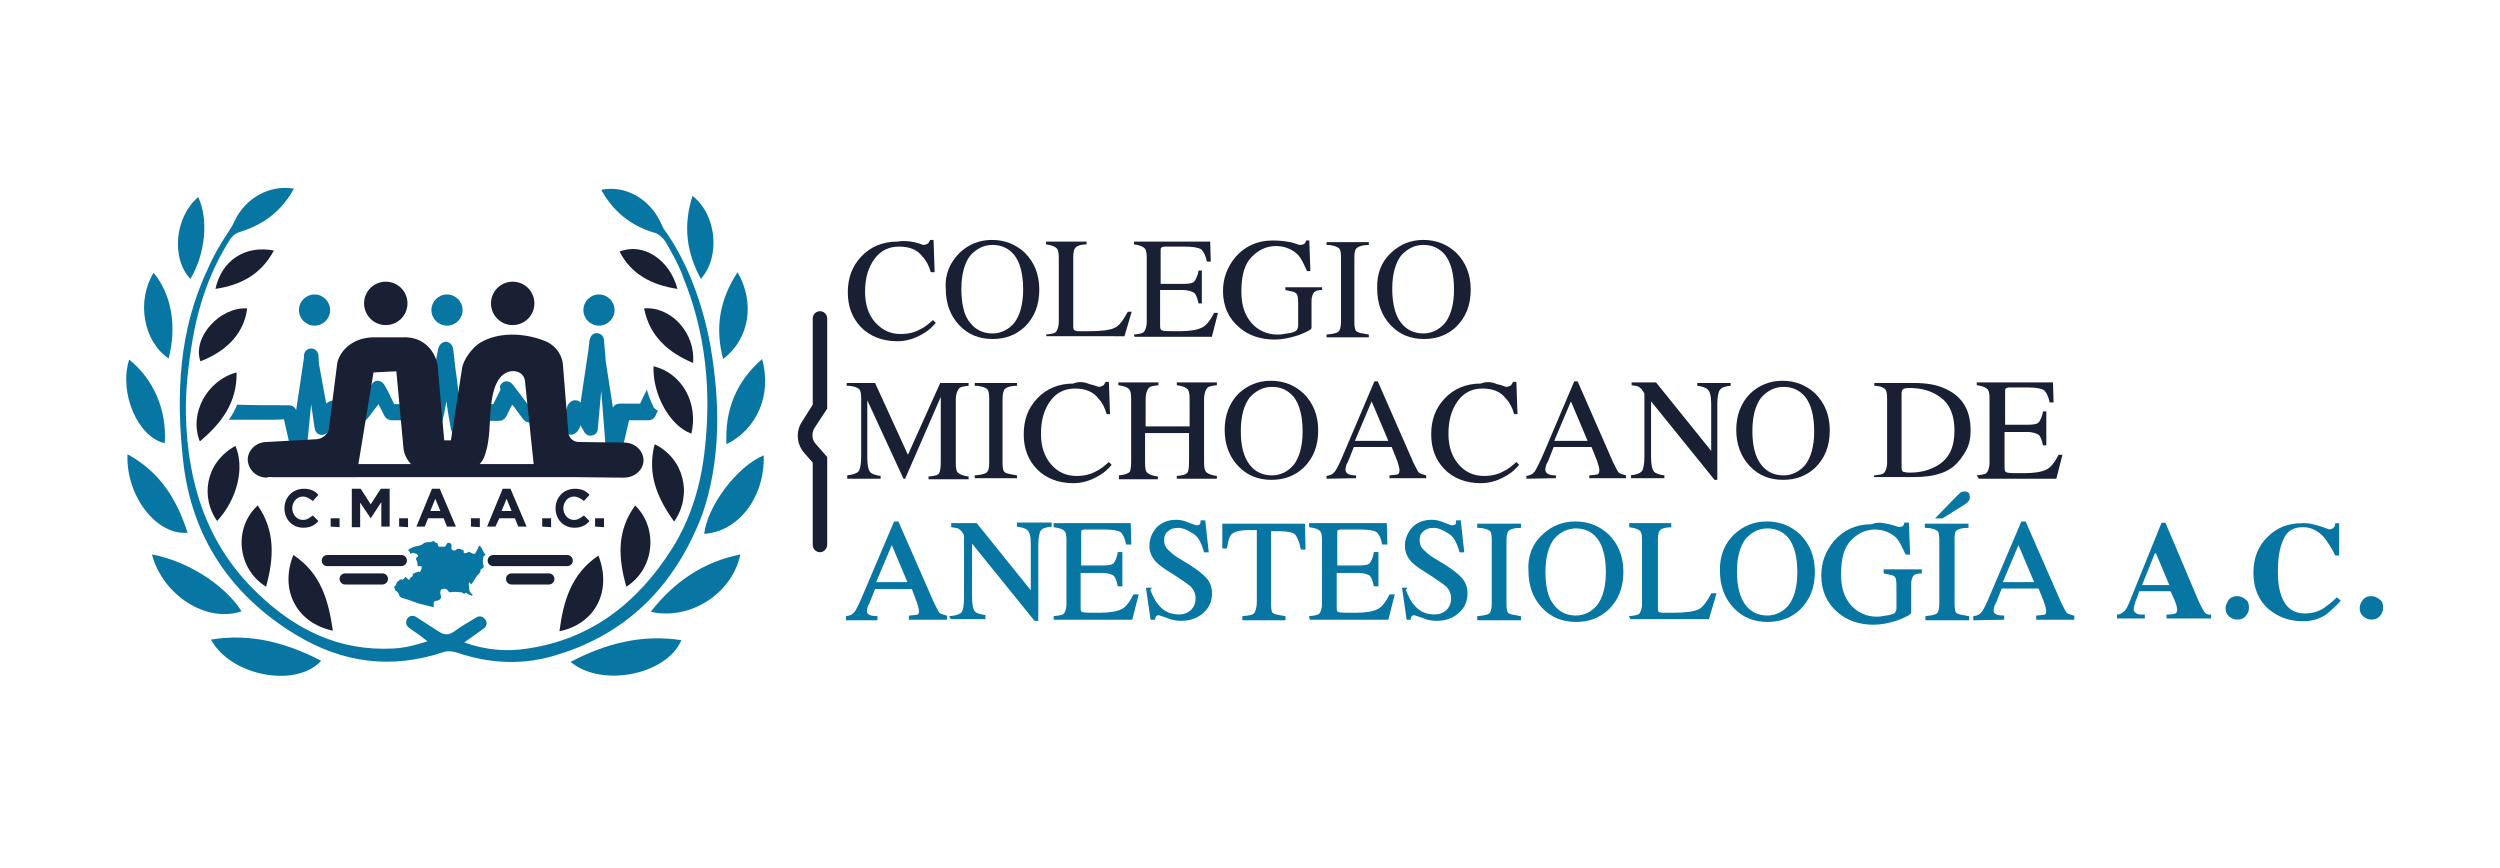 <?xml version="1.0" encoding="utf-8"?>
<!-- Generator: Adobe Illustrator 27.0.0, SVG Export Plug-In . SVG Version: 6.00 Build 0)  -->
<svg version="1.1" id="Capa_1" xmlns="http://www.w3.org/2000/svg" xmlns:xlink="http://www.w3.org/1999/xlink" x="0px" y="0px"
	 viewBox="0 0 449.1 156" style="enable-background:new 0 0 449.1 156;" xml:space="preserve">
<style type="text/css">
	.st0{fill:#192034;}
	.st1{fill:#0776A2;}
	.st2{fill:#181F33;}
	.st3{fill:#0776A2;stroke:#0776A2;stroke-width:0.25;stroke-miterlimit:10;}
</style>
<g>
	<rect x="48.9" y="83.4" class="st0" width="63.2" height="2.3"/>
	<g>
		<path class="st1" d="M117.4,73.1c-0.5-1-0.9-2-1.2-3.1l-0.3,0.6c-0.3,0.6-0.6,1.2-0.9,1.9c-0.7,0-1.4,0-2.2,0h-1.3
			c-0.7,0-1.1,0.2-1.4,0.7l-1.3-8.4v-0.2c-0.1-1.2-0.2-2.4-0.3-3.5c0-0.3-0.2-0.8-0.5-1c-0.3-0.2-0.9-0.4-1.4-0.1
			c-0.4,0.2-0.6,0.7-0.7,1.1c-0.1,0.6-0.1,1.2-0.2,1.8l-1.4,9.4c-0.3-0.3-0.6-0.4-1-0.4c-0.5,0-0.9,0.3-1.2,0.7
			c-0.1,0.2-0.2,0.3-0.2,0.5l-0.2,0.5c-0.3-0.4-0.8-0.7-1.4-0.7c-1.1,0-2.2,0-3.2,0h-2.1c-0.7-0.9-1.4-1.9-2.1-2.8l-0.7-0.9
			c-0.5-0.7-1-0.7-1.3-0.7c-0.3,0-0.8,0.2-1.1,0.9L89.9,70c-0.4,0.8-0.8,1.7-1.3,2.6c-1.2,0-2.5,0-3.6,0c-0.4,0-0.8,0.2-1.2,0.5
			c-0.3,0.3-0.7,0.6-1,0.9c0-0.2-0.1-0.5-0.1-0.7c-0.2-1.7-0.4-3.3-0.6-5l-0.3-2.2c-0.1-1.2-0.3-2.4-0.4-3.5
			c-0.1-0.5-0.4-0.9-0.8-1.1c-0.4-0.2-0.8-0.1-1.2,0.1c-0.4,0.3-0.6,0.7-0.7,1.1c-0.3,1.6-0.6,3.2-0.9,4.8c-0.3,1.8-0.6,3.6-1,5.4
			c-0.1,0.4-0.2,0.8-0.2,1.2c-0.3-0.3-0.6-0.6-0.9-0.9c-0.4-0.4-0.9-0.6-1.6-0.6c-0.7,0-1.4,0-2.1,0H72c-0.4,0-0.8,0-1.2,0
			c-0.4-0.8-0.7-1.5-1.1-2.3l-0.5-0.9c-0.3-0.6-0.7-0.9-1.2-1c-0.7-0.1-1.2,0.5-1.3,0.8L66.1,70c-0.7,1-1.4,1.9-2.1,2.9h-0.9
			c-0.1,0-0.3,0-0.5,0c-0.6,0-1,0.2-1.3,0.7l-0.5-0.9C60.5,72,60,71.9,59.5,72c-0.3,0.1-0.6,0.2-0.9,0.5l-1.3-7.1l-0.1-1.6
			c-0.1-0.7-0.6-1.2-1.3-1.2c-0.7,0-1.2,0.5-1.3,1.2c0,0.2,0,0.3,0,0.5l-1.4,9.4c-0.2-0.6-0.7-0.9-1.4-0.9c-2.8,0-6.1,0-9.2-0.1
			c-0.4,1-0.9,1.9-1.5,2.7h7.5c0.8,0,1.6,0,2.4-0.1c0.4,1.9,0.9,3.8,1.3,5.7l0.2,0.7c0,0-0.1,0.2-0.7,0.4c-0.1,0-0.4,0.1-0.4,0.5
			c0,0.1,0.1,0.3,0.5,0.3c3.1-0.4,3.1-1,3.1-1.2l0.9-9.1c0.1,0.6,0.1,1,0.2,1.4c0.1,0.7,0.2,1.3,0.4,2.8c0.1,0.7,0.4,1.1,1,1.3
			c0.6,0.1,1.2-0.1,1.5-0.7c0.2-0.4,0.4-0.8,0.7-1.2c0.2,0.3,0.3,0.6,0.5,0.9c0.3,0.7,0.9,0.8,1.2,0.8c0.4,0,0.9-0.1,1.2-0.8
			l0.3-0.5c0.2-0.3,0.3-0.6,0.5-0.9c0.4,0,0.5,0,0.6,0h0.2c0.1,0,0.3,0,0.6,0c0.5,0,1-0.2,1.3-0.6c0.3-0.4,0.6-0.8,0.9-1.2l1-1.3
			c0.3,0.7,0.7,1.3,1,2c0.3,0.6,0.8,0.9,1.5,0.9c1.3,0,2.6,0,3.9,0c0.5,0.4,1,0.9,1.5,1.4l0.9,0.9c0.4,0.4,0.9,0.5,1.3,0.4
			c0.4-0.1,0.8-0.5,0.9-0.9l0.2-0.6c0.2-0.8,0.4-1.7,0.6-2.5c0.1-0.7,0.3-1.4,0.4-2.1c0.2,1.7,0.5,3.3,0.8,5
			c0.1,0.2,0.2,0.9,0.9,1.1c0.5,0.1,0.9,0,1.4-0.4l1-0.9c0.5-0.4,0.9-0.9,1.3-1.3c0.6,0,1.3,0,1.9,0c0.7,0,1.4,0,2.1,0
			c0.6,0,1.1-0.3,1.4-0.9c0.3-0.7,0.7-1.4,1-2l0.2,0.2c0.6,0.8,1.1,1.5,1.7,2.3c0.3,0.4,0.7,0.7,1.3,0.7c0.9,0,1.8,0,2.7,0
			c0.1,0,0.1,0,0.2,0c0.8,0,1.6,0,2.5,0c0.2,0.5,0.5,1,0.8,1.5c0.2,0.3,0.7,0.7,1.2,0.7s1-0.4,1.2-0.7c0.2-0.3,0.4-0.7,0.5-1
			c0.2,0.4,0.4,0.8,0.6,1.1c0.3,0.6,0.9,0.9,1.5,0.7c0.6-0.1,1-0.6,1-1.3l0.6-6.7l0.9,11.5c0.1,1.2,0.9,1.3,1.2,1.4h0.1
			c0.3,0,1-0.1,1.3-1.2l1.5-6.4c0.5,0,1,0,1.5,0h1.9c0.7,0,1.1-0.3,1.4-0.9c0.1-0.3,0.2-0.5,0.4-0.8
			C117.5,73.4,117.4,73.2,117.4,73.1z"/>
	</g>
	<rect x="48.9" y="83.4" class="st0" width="63.2" height="2.3"/>
	<g>
		<path class="st0" d="M101.9,101.7H88.6c-0.5,0-1-0.4-1-1l0,0c0-0.5,0.4-1,1-1h13.3c0.5,0,1,0.4,1,1l0,0
			C102.9,101.3,102.4,101.7,101.9,101.7z"/>
		<path class="st0" d="M91.9,105c-0.5,0-1-0.4-1-1l0,0c0-0.5,0.4-1,1-1h6.7c0.5,0,1,0.4,1,1l0,0c0,0.5-0.4,1-1,1"/>
		<path class="st0" d="M58.8,101.7h13.3c0.5,0,1-0.4,1-1l0,0c0-0.5-0.4-1-1-1H58.8c-0.5,0-1,0.4-1,1l0,0
			C57.8,101.3,58.2,101.7,58.8,101.7z"/>
		<path class="st0" d="M68.7,105c0.5,0,1-0.4,1-1l0,0c0-0.5-0.4-1-1-1H62c-0.5,0-1,0.4-1,1l0,0c0,0.5,0.4,1,1,1"/>
	</g>
	<g>
		<circle class="st0" cx="69.3" cy="54.5" r="3.9"/>
	</g>
	<g>
		<circle class="st1" cx="80.3" cy="55.7" r="2.8"/>
	</g>
	<g>
		<circle class="st1" cx="107.6" cy="55.7" r="2.8"/>
	</g>
	<g>
		<circle class="st1" cx="56.5" cy="55.7" r="2.8"/>
	</g>
	<g>
		<path class="st0" d="M47.8,85.8c-1.9-0.1-3.2-1.5-3.3-3.2c0-1.7,1.5-3.2,3.4-3.2l9-0.5c1.1-0.1,2-0.9,2.2-2l1.5-11.8
			c0.7-2.6,3.2-4.4,6.3-4.5h5.4c3.4-0.2,5.7,2,6.3,4.9l1.2,13.6H81l2-12.9c0.2-1.6,1.9-3.8,3.2-4.6c3.3-2,7.7-1.8,11.3-0.5
			c1.9,0.6,3.3,2.2,3.6,4.1l1,12.5c0.1,1,0.9,1.7,1.9,1.7l8.1,0.1c2,0,3.5,1.5,3.5,3.2s-1.6,3.1-3.5,3.1l-16-0.2
			c-0.3-2.9-0.6-5.7-0.9-8.6c-0.2-1.9-0.4-3.8-0.6-5.7c-0.1-1-0.2-1.9-0.3-2.9c-0.2-1.5-1.7-2-3-1.6c-2.6,0.9-3,4.9-3.2,7.2
			c-0.2,2.8-0.1,5.9-1.3,8.5c-1.1,1.9-3.4,2.9-5.5,2.9h-2.7c-3.1,0-5.7-2.1-6.1-4.7l-1.3-14l-4.1,0.2l-3.1,18.8H48.2
			C48,85.8,47.9,85.8,47.8,85.8z"/>
	</g>
	<path class="st1" d="M127.6,62c-1.3-7.1-3.9-14.4-7.8-20.1c-0.5-0.6-0.8-1.2-1.1-1.9c-2-4.3-6.4-6.8-10.7-5.9
		c2.1,3.8,5.2,6.4,9.5,7.7h0.1c0.8,0.3,1.5,0.9,2,1.7c1.2,2.1,2.5,4.4,3.2,6.5c4,9.9,5,20.2,3.8,30.8c-0.7,6.4-2.5,12.4-5.9,17.8
		c-6.1,9.6-14.4,16.2-25.9,17.9c-3.7,0.6-7.6,0.3-11.4-1.1c1.3-0.9,2.4-1.7,3.5-2.5c0.6-0.4,0.7-1.2,0.2-1.7l0,0
		c-0.4-0.5-1-0.6-1.5-0.3c-1.5,0.9-2.9,1.7-4.1,2.6c-0.9,0.6-1.7,0.6-2.6,0c-1.4-0.9-2.8-1.8-4.2-2.7c-0.5-0.3-1.2-0.2-1.5,0.3l0,0
		c-0.4,0.5-0.3,1.3,0.3,1.7c1.2,0.8,2.3,1.6,3.3,2.4c-2.1,0.7-4.1,1.2-6.2,1.3c-9.6,0.5-17.4-3.3-24.2-9.8
		C37.2,98,33.7,86.9,33.4,74.6c-0.1-4.3,0.4-8.8,1.1-13c1.1-6.8,3.3-13.1,6.9-18.7c0.3-0.4,0.6-0.7,1.1-1c0.2-0.1,0.5-0.2,0.8-0.3
		c4.1-1.3,7.3-3.7,9.5-7.7c-4.3-0.8-8.8,1.7-10.7,5.9c-0.3,0.7-1.1,1.9-1.1,1.9c-1.4,2.1-2.7,4.3-3.7,6.7
		c-5.2,10.9-5.7,22.6-4.4,34.4c1.5,13.6,8.5,24.1,20.2,31.2c8.4,5.1,17.2,6.3,26.7,3.1c0.7-0.2,1.5-0.1,2.2,0.1
		c5.5,1.9,11.2,2.3,16.8,0.8c13.6-3.7,22.5-12.7,27.4-25.7C129.5,82.6,129.4,72.3,127.6,62z"/>
	<path class="st1" d="M102.5,118.9c6.3-3.3,12.8-5,19.9-3.9C119.8,121.2,108.1,123.6,102.5,118.9z"/>
	<path class="st1" d="M37.9,114.9c7.1-1.2,13.6,0.6,19.8,3.8C53.1,123.7,41.4,121.4,37.9,114.9z"/>
	<path class="st1" d="M27.3,99.6c6.4,1.2,13,5.4,16.1,10.2C37.1,112,29.2,106.9,27.3,99.6z"/>
	<path class="st1" d="M116.9,109.9c4.2-5.4,9.5-9,16.1-10.3C131.5,106.7,123.9,111.5,116.9,109.9z"/>
	<path class="st1" d="M137.2,81.8c0.2,7.5-4.5,13.7-10.7,14.1C127.1,90.8,132.5,83.7,137.2,81.8z"/>
	<path class="st0" d="M59.8,113.3c-6.6-1.4-9.6-7.4-7.1-13.6C57.7,103,59,107.9,59.8,113.3z"/>
	<path class="st0" d="M107.5,99.8c2.5,6.4-0.6,12.3-7,13.6C101.2,108,102.6,103.1,107.5,99.8z"/>
	<path class="st1" d="M136.9,64.5c1.8,6.4-0.9,12.6-6.4,15.3C130.2,73.7,132.2,68.6,136.9,64.5z"/>
	<path class="st0" d="M46.3,90.8c3.2,4.6,2.9,9.5,1.5,14.6C42.6,102.2,41.9,94.8,46.3,90.8z"/>
	<path class="st0" d="M112.5,105.4c-1.4-5.1-1.8-9.9,1.6-14.6C118.3,94.9,117.6,102.2,112.5,105.4z"/>
	<path class="st1" d="M132.5,48.9c3.2,5.6,2.1,12-2.6,15.6C128.4,58.8,129.3,53.8,132.5,48.9z"/>
	<path class="st0" d="M117.6,79.8c5.2,2.5,6.9,9,3.5,13.9C118.1,89.5,116.2,85.2,117.6,79.8z"/>
	<path class="st0" d="M42.3,80.1c1.7,4,0.3,9.6-3.3,13.5C36.1,89.5,36.7,83.2,42.3,80.1z"/>
	<path class="st0" d="M117.4,65.8c5.1,1.2,8.1,6.6,6.8,12.1C120.3,76.5,117.2,70.8,117.4,65.8z"/>
	<path class="st0" d="M42.5,66.9c0.1,5.5-2.8,9.2-6.6,12.4C33.9,74.3,37.2,68.3,42.5,66.9z"/>
	<path class="st1" d="M125.9,50.1c-2.6-4.8-3.2-9.6-1.5-14.9C128.7,38.5,129.5,46.1,125.9,50.1z"/>
	<path class="st0" d="M124.5,65.2c-4.5-1.9-7.8-4.8-8.8-9.8C120.6,55,125,59.9,124.5,65.2z"/>
	<path class="st0" d="M44.4,55.4c-0.5,4.2-3.4,7.6-8.4,9.5C34.5,60.6,39.5,55.1,44.4,55.4z"/>
	<path class="st0" d="M121.7,51.9c-4.6-0.7-8.3-2.6-10.4-6.7C115.5,43.5,120.3,46.6,121.7,51.9z"/>
	<path class="st0" d="M49.2,45c-2.3,4.3-5.9,6.2-10.5,6.9C39.8,46.8,44,44,49.2,45z"/>
	<g>
		<path class="st1" d="M22.9,81.6c5.9,3.2,8.9,8.2,10.8,14.1C28.1,96.2,22.6,89.1,22.9,81.6z"/>
		<path class="st1" d="M23.2,64.6c4.4,3.5,6.8,9.1,6.4,15C24.8,78.6,21.3,70.6,23.2,64.6z"/>
		<path class="st1" d="M30.3,64.4C25.7,61.3,24.5,54,27.6,49C30.8,52.9,31.8,58.5,30.3,64.4z"/>
		<path class="st1" d="M35.6,35.4c1.9,4,1.3,10.2-1.4,14.7C30.7,46.4,31.4,39,35.6,35.4z"/>
	</g>
	<g>
		<circle class="st0" cx="92.1" cy="54.5" r="3.9"/>
	</g>
	<g>
		<path class="st0" d="M54.5,94.8c-2,0-3.4-1.5-3.4-3.5l0,0c0-1.9,1.4-3.5,3.5-3.5c1.2,0,2,0.4,2.6,1.1l-1,1.1
			c-0.5-0.4-1.1-0.8-1.8-0.8c-1.1,0-1.9,1-1.9,2.1l0,0c0,1.1,0.8,2.1,1.9,2.1c0.8,0,1.2-0.4,1.8-0.8l1,1
			C56.6,94.3,55.8,94.8,54.5,94.8z"/>
		<path class="st0" d="M103.2,94.8c-2,0-3.4-1.5-3.4-3.5l0,0c0-1.9,1.4-3.5,3.5-3.5c1.2,0,2,0.4,2.6,1.1l-1,1.1
			c-0.5-0.4-1.1-0.8-1.8-0.8c-1.1,0-1.9,1-1.9,2.1l0,0c0,1.1,0.8,2.1,1.9,2.1c0.8,0,1.2-0.4,1.8-0.8l1,1
			C105.3,94.3,104.5,94.8,103.2,94.8z"/>
		<path class="st0" d="M59.4,94.6v-1.5H61v1.6L59.4,94.6L59.4,94.6z"/>
		<path class="st0" d="M68.5,94.6v-4.4l-1.9,2.9l0,0l-1.9-2.8v4.4h-1.5v-6.9h1.6l1.8,2.8l1.8-2.8h1.6v6.8H68.5z"/>
		<path class="st0" d="M71.7,94.6v-1.5h1.6v1.6L71.7,94.6L71.7,94.6z"/>
		<path class="st0" d="M80.3,94.6l-0.6-1.5h-2.8l-0.6,1.5h-1.5l2.8-6.8h1.4l2.9,6.8H80.3z M78.2,89.6l-0.9,2.2h1.8L78.2,89.6z"/>
		<path class="st0" d="M84.6,94.6v-1.5h1.6v1.6L84.6,94.6L84.6,94.6z"/>
		<path class="st0" d="M93.1,94.6l-0.6-1.5h-2.8L89,94.6h-1.5l2.8-6.8h1.4l2.9,6.8H93.1z M91,89.6l-0.9,2.2h1.8L91,89.6z"/>
		<path class="st0" d="M97.4,94.6v-1.5H99v1.6L97.4,94.6L97.4,94.6z"/>
		<path class="st0" d="M106.9,94.6v-1.5h1.6v1.6L106.9,94.6L106.9,94.6z"/>
	</g>
	<g>
		<path class="st1" d="M78.6,97.6c0,0.1,0,0.2,0.1,0.3c0,0.3,0.1,0.4,0.4,0.3c0.1,0,0.3,0,0.4,0c0.4,0.1,0.6-0.1,0.7-0.4
			c0.1-0.2,0.2-0.3,0.4-0.3c0.3,0,0.6,0.3,0.5,0.7c0,0.2-0.1,0.5,0.2,0.6c0.3,0.2,0.5,0.1,0.7-0.1c0.2-0.1,0.3-0.2,0.5-0.1
			c0.1,0,0.2,0,0.3,0.1c0.5,0.1,0.5,0.1,0.5,0.6c0.2,0.1,0.4,0.1,0.6,0c0.2-0.2,0.4-0.2,0.7,0c0.6,0.3,0.7,0.3,1-0.3
			c0.1-0.2,0.2-0.4,0.3-0.6c0-0.1,0.1-0.2,0.2-0.4c0.6,0.4,0.6,1.2,1.1,1.6v0.1c-0.3,0.1-0.4,0.3-0.4,0.6c-0.1,0.5-0.1,0.9,0.1,1.4
			c0,0.1,0,0.2-0.1,0.3s-0.2,0.1-0.3,0.2c-0.2,0.1-0.2,0.2-0.2,0.4c0,0.2-0.2,0.4-0.3,0.5c-0.2,0.2-0.4,0.4-0.5,0.6
			c-0.2,0.3-0.3,0.5-0.5,0.8c-0.1,0.2-0.2,0.3-0.4,0.5c-0.1-0.1-0.1-0.1-0.1-0.2c-0.1-0.1-0.1-0.2-0.2-0.2c0,0.1-0.1,0.2-0.1,0.3
			c0,0.3,0.1,0.7,0.1,1c0,0.4,0.3,0.7,0.6,0.9c0,0.1-0.1,0.2-0.1,0.2h-0.1l-0.1-0.1c-0.3,0-0.6-0.2-0.8-0.4h-0.2
			c-0.2,0.2-0.3,0.2-0.5,0c-0.1-0.1-0.2-0.1-0.4-0.1c-0.6-0.1-1.2-0.1-1.9,0c-0.1,0-0.3-0.2-0.4-0.4c-0.2-0.2-0.5-0.3-0.9-0.2
			c-0.3,0.1-0.4,0.2-0.4,0.6c0,0.2,0,0.4,0.1,0.6c0.1,0.5-0.1,0.7-0.6,0.9c-0.1,0-0.1,0-0.2,0c-0.4,0.1-0.5,0.2-0.5,0.6
			c0,0.2,0,0.4,0,0.6c-0.4-0.1-0.7-0.2-1.1-0.3c-0.4-0.1-0.9-0.2-1.3-0.3c-0.3-0.1-0.6-0.2-0.9-0.3c-0.5-0.2-0.9-0.3-1.4-0.5
			c-0.3-0.1-0.7-0.2-1-0.3c-0.3-0.1-0.4-0.3-0.5-0.5c-0.1-0.4-0.4-0.7-0.8-0.9h0.1c-0.1-0.2-0.1-0.3-0.2-0.6
			c0.1-0.1,0.4-0.3,0.4-0.5c0-0.4,0.4-0.5,0.6-0.7c0-0.1,0.1-0.1,0.2-0.1c0.4,0.1,0.6-0.1,0.8-0.5c0.2,0.2,0.4,0.4,0.7,0.6
			c0.1-0.3,0.3-0.5,0.5-0.6c0.2-0.1,0.2-0.3,0.1-0.5c0.3-0.1,0.5-0.2,0.7-0.3h0.1c0.2-0.2,0.4-0.1,0.5,0c0.1-0.2,0.3-0.4,0.3-0.6
			c0.1-0.2,0-0.4,0-0.5c0,0-0.2,0-0.4,0c-0.2,0.1-0.3,0-0.3-0.3c0-0.3-0.1-0.6-0.2-0.8c-0.1-0.2-0.1-0.4,0.1-0.5
			c0.1,0,0.2-0.2,0.2-0.3c0-0.1-0.2-0.2-0.3-0.3c-0.2-0.1-0.4-0.1-0.6-0.2c-0.2,0.1-0.3,0.1-0.5,0.2c0-0.1-0.1-0.2-0.1-0.4
			c-0.3-0.1-0.3-0.4,0-0.5c0.3-0.2,0.6-0.3,0.9-0.4c0.3-0.1,0.6-0.1,0.9-0.2c0.2-0.1,0.5-0.2,0.6-0.3c0.3-0.3,0.7-0.3,1-0.3
			c0.2,0,0.4,0,0.6-0.1c0.2-0.1,0.4-0.2,0.5,0.1C78.4,97.5,78.5,97.6,78.6,97.6z"/>
	</g>
</g>
<g>
	<g>
		<g>
			<g>
				<g>
					<g>
						<g>
							<path class="st2" d="M147.3,99.2c-0.7,0-1.3-0.6-1.3-1.3V83.1l-1.5-1.7c-1.4-1.6-1.6-3.9-0.4-5.7l1.9-3V57.2
								c0-0.7,0.6-1.3,1.3-1.3c0.7,0,1.3,0.6,1.3,1.3v16.2l-2.3,3.5c-0.5,0.9-0.5,2,0.2,2.8l2.1,2.4v15.7
								C148.6,98.6,148,99.2,147.3,99.2z"/>
						</g>
					</g>
				</g>
			</g>
		</g>
	</g>
	<g>
		<g>
			<path class="st0" d="M164.2,43.5c1,0.2,1.5,0.5,1.7,0.5c0.2,0,0.5-0.1,0.7-0.2c0.2-0.1,0.3-0.3,0.5-0.7h0.6l0.2,5.8h-0.7
				c-0.3-1.1-0.8-2.1-1.4-2.7c-1-1.4-2.5-1.9-4.3-1.9s-3.3,0.7-4.4,2.2c-1.1,1.5-1.7,3.4-1.7,5.9c0,2.3,0.6,4.1,1.8,5.5
				c1.3,1.4,2.7,2.1,4.6,2.1c1.4,0,2.6-0.3,3.6-0.9c0.7-0.3,1.4-0.9,2.2-1.6l0.5,0.5c-0.6,0.7-1.3,1.4-2.2,1.9
				c-1.5,0.9-3,1.4-4.7,1.4c-2.7,0-5-0.9-6.6-2.6c-1.5-1.6-2.3-3.6-2.3-6.2s0.8-4.7,2.4-6.4c1.7-1.8,3.9-2.7,6.5-2.7
				C162.2,43.2,163.2,43.3,164.2,43.5z"/>
			<path class="st0" d="M172.4,45.4c1.6-1.5,3.5-2.3,5.8-2.3s4.3,0.8,5.9,2.3c1.7,1.7,2.6,3.9,2.6,6.6c0,2.9-0.9,5-2.6,6.7
				c-1.6,1.5-3.5,2.2-5.8,2.2c-2.4,0-4.4-0.8-6-2.5s-2.4-3.9-2.4-6.5C169.7,49.2,170.7,47.1,172.4,45.4z M174.3,58
				c1,1.3,2.4,1.9,4,1.9c1.5,0,2.9-0.7,3.9-1.9c1-1.3,1.6-3.3,1.6-6c0-2.9-0.6-4.9-1.6-6.2c-1.1-1.3-2.4-1.8-3.9-1.8
				c-1.6,0-2.9,0.7-4,1.9c-1,1.3-1.6,3.3-1.6,6S173.2,56.8,174.3,58z"/>
			<path class="st0" d="M187.9,60.1c0.9-0.1,1.6-0.2,1.8-0.5c0.2-0.2,0.5-0.8,0.5-1.8V46.3c0-0.9-0.1-1.5-0.5-1.8
				c-0.2-0.2-0.9-0.5-1.8-0.6v-0.5h7.3v0.5c-0.9,0-1.6,0.2-1.9,0.5c-0.3,0.2-0.5,0.8-0.5,1.7v12.4c0,0.3,0,0.5,0.1,0.7
				c0.1,0.2,0.3,0.2,0.7,0.3c0.2,0,0.3,0,0.6,0c0.2,0,0.6,0,1.3,0c2.3,0,3.9-0.2,4.7-0.6c0.8-0.3,1.6-1.4,2.4-2.9h0.7l-1.3,4.4H188
				L187.9,60.1L187.9,60.1z"/>
			<path class="st0" d="M203.7,60.1c0.9-0.1,1.6-0.2,1.8-0.5c0.2-0.2,0.5-0.8,0.5-1.8V46.3c0-0.9-0.1-1.5-0.5-1.8
				c-0.2-0.2-0.9-0.5-1.8-0.6v-0.5h13.7l0.1,3.6h-0.7c-0.2-1.1-0.6-1.8-1-2.2c-0.5-0.3-1.4-0.5-3-0.5h-3.5c-0.3,0-0.6,0.1-0.7,0.2
				c-0.1,0.1-0.1,0.3-0.1,0.7v5.8h4c1.1,0,1.8-0.1,2.1-0.5c0.2-0.3,0.6-1,0.7-1.9h0.6v5.9h-0.6c-0.2-1-0.5-1.7-0.8-1.9
				c-0.3-0.2-1-0.5-2.1-0.5h-4v6.4c0,0.6,0.1,0.8,0.5,0.9c0.3,0.1,1.3,0.1,3,0.1s3.1-0.2,3.9-0.6c0.8-0.3,1.6-1.3,2.3-2.7h0.7
				l-1.1,4.3h-13.9L203.7,60.1L203.7,60.1z"/>
			<path class="st0" d="M231.8,43.5c0.9,0.2,1.5,0.5,1.7,0.5c0.3,0,0.7-0.1,0.8-0.2c0.1-0.1,0.3-0.3,0.3-0.6h0.6l0.2,5.5h-0.6
				c-0.6-1.3-1-2.2-1.6-2.9c-1-1-2.4-1.6-4-1.6c-1.7,0-3.1,0.7-4.3,1.9c-1.3,1.3-1.9,3.3-1.9,6.3c0,2.4,0.6,4.2,1.8,5.6
				s2.9,2.1,4.7,2.1c0.3,0,0.7,0,1.1-0.1s0.8-0.1,1.3-0.2c0.6-0.2,1-0.3,1.1-0.6c0.1-0.2,0.2-0.3,0.2-0.7v-4.1c0-1-0.1-1.6-0.5-1.8
				c-0.2-0.2-0.9-0.3-1.8-0.5v-0.5h6.6v0.5c-0.7,0-1,0.1-1.3,0.3c-0.3,0.2-0.6,0.8-0.6,1.7v4.8c0,0.3-0.8,0.7-2.3,1.3
				c-1.5,0.5-3,0.8-4.3,0.8c-2.5,0-4.7-0.7-6.4-2.2c-1.9-1.6-2.9-3.8-2.9-6.5c0-2.4,0.8-4.4,2.3-6.2c1.7-1.9,3.9-2.9,6.6-2.9
				C229.7,43.2,230.7,43.3,231.8,43.5z"/>
			<path class="st0" d="M238.3,60.1c1-0.1,1.7-0.2,2.1-0.5c0.3-0.2,0.5-0.9,0.5-1.8V46.3c0-0.9-0.1-1.6-0.5-1.8
				c-0.3-0.2-1-0.5-2.1-0.5v-0.5h7.6V44c-1,0-1.7,0.2-2.1,0.5s-0.5,0.9-0.5,1.8v11.5c0,1,0.1,1.6,0.5,1.8c0.3,0.2,1,0.3,2.1,0.5v0.5
				h-7.6V60.1z"/>
			<path class="st0" d="M249.9,45.4c1.6-1.5,3.5-2.3,5.8-2.3c2.3,0,4.3,0.8,5.9,2.3c1.7,1.7,2.6,3.9,2.6,6.6c0,2.9-0.9,5-2.6,6.7
				c-1.6,1.5-3.5,2.2-5.8,2.2c-2.4,0-4.4-0.8-6-2.5c-1.6-1.7-2.4-3.9-2.4-6.5C247.3,49.2,248.1,47.1,249.9,45.4z M251.7,58
				c1,1.3,2.4,1.9,4,1.9c1.5,0,2.9-0.7,3.9-1.9c1-1.3,1.6-3.3,1.6-6c0-2.9-0.6-4.9-1.6-6.2c-1.1-1.3-2.4-1.8-3.9-1.8
				c-1.6,0-2.9,0.7-4,1.9c-1,1.3-1.6,3.3-1.6,6S250.7,56.8,251.7,58z"/>
			<path class="st0" d="M152.1,85.4c1-0.1,1.7-0.3,2.1-0.7c0.3-0.3,0.5-1.3,0.5-2.6V71.6c0-0.9-0.1-1.6-0.5-1.8
				c-0.3-0.2-0.9-0.5-2.1-0.5v-0.5h5.1l5.9,12.9l5.8-12.9h5.1v0.5c-0.9,0.1-1.6,0.2-1.8,0.6c-0.2,0.3-0.5,0.9-0.5,1.8v11.5
				c0,0.9,0.1,1.6,0.5,1.8c0.2,0.2,0.9,0.5,1.8,0.6v0.5h-7.2v-0.5c1-0.1,1.7-0.2,1.9-0.6c0.2-0.3,0.3-1,0.3-2.1V71.3L162.6,86h-0.3
				l-6.5-14.1v10.3c0,1.4,0.2,2.3,0.6,2.7c0.2,0.2,0.9,0.5,1.8,0.6v0.5h-6V85.4z"/>
			<path class="st0" d="M175.1,85.4c1-0.1,1.7-0.2,2.1-0.5s0.5-0.9,0.5-1.8V71.6c0-0.9-0.1-1.6-0.5-1.8c-0.3-0.2-1-0.5-2.1-0.5v-0.5
				h7.6v0.5c-1,0-1.7,0.2-2.1,0.5c-0.3,0.2-0.5,0.9-0.5,1.8v11.5c0,1,0.1,1.6,0.5,1.8c0.3,0.2,1,0.3,2.1,0.5v0.5h-7.6V85.4z"/>
			<path class="st0" d="M195.7,69c1,0.2,1.5,0.5,1.7,0.5c0.2,0,0.5-0.1,0.7-0.2c0.2-0.1,0.3-0.3,0.5-0.7h0.6l0.2,5.8h-0.6
				c-0.3-1.1-0.8-2.1-1.4-2.7c-1-1.4-2.5-1.9-4.3-1.9c-1.8,0-3.3,0.7-4.4,2.2c-1.1,1.5-1.7,3.4-1.7,5.9c0,2.3,0.6,4.1,1.8,5.5
				s2.7,2.1,4.6,2.1c1.4,0,2.6-0.3,3.6-0.9c0.7-0.3,1.4-0.9,2.2-1.6l0.5,0.5c-0.6,0.7-1.3,1.4-2.2,1.9c-1.5,0.9-3,1.4-4.7,1.4
				c-2.7,0-5-0.9-6.6-2.6c-1.5-1.6-2.3-3.6-2.3-6.2s0.8-4.7,2.4-6.4c1.7-1.8,3.9-2.7,6.5-2.7C193.8,68.5,194.8,68.6,195.7,69z"/>
			<path class="st0" d="M201,85.4c1-0.1,1.6-0.3,1.9-0.6c0.2-0.2,0.3-0.9,0.3-2.1V71.6c0-0.9-0.1-1.5-0.5-1.8
				c-0.2-0.2-0.9-0.5-1.8-0.6v-0.5h7.2v0.5c-0.9,0.1-1.6,0.2-1.8,0.6c-0.2,0.2-0.5,0.9-0.5,1.8v5h7.9v-5c0-0.9-0.1-1.5-0.5-1.8
				c-0.2-0.2-0.9-0.5-1.8-0.6v-0.5h7.2v0.5c-0.9,0.1-1.6,0.2-1.8,0.6c-0.2,0.2-0.5,0.9-0.5,1.8v11.5c0,0.9,0.1,1.5,0.5,1.8
				c0.2,0.2,0.9,0.5,1.8,0.6V86h-7.2v-0.5c1-0.1,1.6-0.2,1.9-0.6c0.2-0.2,0.3-0.9,0.3-2.1v-5h-7.9v5.4c0,0.9,0.1,1.6,0.5,1.8
				c0.2,0.2,0.9,0.5,1.8,0.6v0.5H201V85.4z"/>
			<path class="st0" d="M222.5,70.7c1.6-1.5,3.5-2.3,5.8-2.3c2.3,0,4.3,0.8,5.9,2.3c1.7,1.7,2.6,3.9,2.6,6.6c0,2.9-0.9,5-2.6,6.7
				c-1.6,1.5-3.5,2.2-5.8,2.2c-2.4,0-4.4-0.8-6-2.5c-1.6-1.7-2.4-3.9-2.4-6.5C220,74.7,220.8,72.4,222.5,70.7z M224.5,83.5
				c1,1.3,2.4,1.9,4,1.9c1.5,0,2.9-0.7,3.9-1.9c1-1.3,1.6-3.3,1.6-6c0-2.9-0.6-4.9-1.6-6.2c-1.1-1.3-2.4-1.8-3.9-1.8
				c-1.6,0-2.9,0.7-4,1.9c-1,1.3-1.6,3.3-1.6,6C222.9,80.1,223.4,82.1,224.5,83.5z"/>
			<path class="st0" d="M238.3,86v-0.5c0.7-0.1,1.1-0.3,1.5-0.8s0.9-1.6,1.7-3.5l5.4-12.7h0.6l6.4,14.6c0.5,1,0.8,1.6,1,1.8
				c0.2,0.2,0.7,0.3,1.3,0.5v0.5h-6.6v-0.5c0.8-0.1,1.3-0.1,1.5-0.2c0.2-0.1,0.3-0.3,0.3-0.7c0-0.1,0-0.3-0.1-0.7s-0.2-0.7-0.3-1
				l-1-2.5h-6.8c-0.7,1.7-1,2.7-1.3,3.1c-0.1,0.3-0.2,0.7-0.2,0.9c0,0.5,0.2,0.7,0.6,0.9c0.2,0.1,0.7,0.2,1.3,0.2v0.5L238.3,86
				L238.3,86z M249.4,79.2l-3-7.1l-3,7.1H249.4z"/>
			<path class="st0" d="M268.9,69c1,0.2,1.5,0.5,1.7,0.5s0.5-0.1,0.7-0.2c0.2-0.1,0.3-0.3,0.5-0.7h0.6l0.2,5.8H272
				c-0.3-1.1-0.8-2.1-1.4-2.7c-1-1.4-2.5-1.9-4.3-1.9s-3.3,0.7-4.4,2.2c-1.1,1.5-1.7,3.4-1.7,5.9c0,2.3,0.6,4.1,1.8,5.5
				s2.7,2.1,4.6,2.1c1.4,0,2.6-0.3,3.6-0.9c0.7-0.3,1.4-0.9,2.2-1.6l0.5,0.5c-0.6,0.7-1.3,1.4-2.2,1.9c-1.5,0.9-3,1.4-4.7,1.4
				c-2.7,0-5-0.9-6.6-2.6c-1.5-1.6-2.3-3.6-2.3-6.2s0.8-4.7,2.4-6.4c1.7-1.8,3.9-2.7,6.5-2.7C267,68.5,268,68.6,268.9,69z"/>
			<path class="st0" d="M274.2,86v-0.5c0.7-0.1,1.1-0.3,1.5-0.8c0.3-0.5,0.9-1.6,1.7-3.5l5.4-12.7h0.6l6.4,14.6c0.5,1,0.8,1.6,1,1.8
				c0.2,0.2,0.7,0.3,1.3,0.5v0.5h-6.6v-0.5c0.8-0.1,1.3-0.1,1.5-0.2c0.2-0.1,0.3-0.3,0.3-0.7c0-0.1,0-0.3-0.1-0.7
				c-0.1-0.3-0.2-0.7-0.3-1l-1-2.5h-6.8c-0.7,1.7-1,2.7-1.3,3.1c-0.1,0.3-0.2,0.7-0.2,0.9c0,0.5,0.2,0.7,0.6,0.9
				c0.2,0.1,0.7,0.2,1.3,0.2v0.5L274.2,86L274.2,86z M285.2,79.2l-3-7.1l-3,7.1H285.2z"/>
			<path class="st0" d="M292.8,85.4c1-0.1,1.7-0.3,2.1-0.7c0.3-0.3,0.5-1.3,0.5-2.6V70.7l-0.3-0.5c-0.3-0.5-0.7-0.7-0.9-0.8
				c-0.2-0.1-0.7-0.1-1.1-0.2v-0.5h4.4l9.9,12.3v-8.4c0-1.4-0.2-2.3-0.7-2.7c-0.2-0.2-0.9-0.5-1.8-0.6v-0.5h6v0.5
				c-1,0.1-1.6,0.3-1.9,0.7c-0.3,0.3-0.5,1.3-0.5,2.6v13.6h-0.5l-11.4-14.1v10c0,1.4,0.2,2.3,0.6,2.7c0.2,0.2,0.9,0.5,1.8,0.6v0.5
				h-6v-0.5C292.9,85.4,292.8,85.4,292.8,85.4z"/>
			<path class="st0" d="M314.4,70.7c1.6-1.5,3.5-2.3,5.8-2.3s4.3,0.8,5.9,2.3c1.7,1.7,2.6,3.9,2.6,6.6c0,2.9-0.9,5-2.6,6.7
				c-1.6,1.5-3.5,2.2-5.8,2.2c-2.4,0-4.4-0.8-6-2.5c-1.6-1.7-2.4-3.9-2.4-6.5C311.9,74.7,312.7,72.4,314.4,70.7z M316.4,83.5
				c1,1.3,2.4,1.9,4,1.9c1.5,0,2.9-0.7,3.9-1.9c1-1.3,1.6-3.3,1.6-6c0-2.9-0.6-4.9-1.6-6.2c-1.1-1.3-2.4-1.8-3.9-1.8
				c-1.6,0-2.9,0.7-4,1.9c-1,1.3-1.6,3.3-1.6,6C314.8,80.1,315.3,82.1,316.4,83.5z"/>
			<path class="st0" d="M336.7,85.4c0.9-0.1,1.6-0.2,1.8-0.5s0.5-0.8,0.5-1.8V71.6c0-0.9-0.1-1.6-0.5-1.8c-0.2-0.2-0.9-0.5-1.8-0.5
				v-0.5h7c2.4,0,4.3,0.3,5.9,1.1c3,1.4,4.4,3.9,4.4,7.4c0,1.3-0.2,2.5-0.8,3.6s-1.4,2.2-2.4,3c-0.7,0.5-1.4,0.9-2.1,1.1
				c-1.4,0.5-3,0.7-4.9,0.7h-7.2L336.7,85.4L336.7,85.4z M341.8,84.7c0.2,0.1,0.7,0.2,1.3,0.2c2.1,0,3.6-0.5,5-1.3
				c2.1-1.3,3-3.3,3-6.3c0-2.6-0.8-4.7-2.5-5.9c-1.4-1.1-3.3-1.7-5.6-1.7c-0.6,0-1,0.1-1.1,0.2c-0.2,0.1-0.3,0.5-0.3,0.8v13.1
				C341.6,84.4,341.7,84.6,341.8,84.7z"/>
			<path class="st0" d="M355.1,85.4c0.9-0.1,1.6-0.2,1.8-0.5c0.2-0.2,0.5-0.8,0.5-1.8V71.6c0-0.9-0.1-1.5-0.5-1.8
				c-0.2-0.2-0.9-0.5-1.8-0.6v-0.5h13.7l0.1,3.6h-0.7c-0.2-1.1-0.6-1.8-1-2.2c-0.5-0.3-1.4-0.5-3-0.5H361c-0.3,0-0.6,0.1-0.7,0.2
				c-0.1,0.1-0.1,0.3-0.1,0.7v5.8h4c1.1,0,1.8-0.1,2.1-0.5c0.2-0.3,0.6-1,0.7-1.9h0.6V80h-0.6c-0.2-1-0.5-1.7-0.8-1.9
				c-0.3-0.2-1-0.5-2.1-0.5h-4V84c0,0.6,0.1,0.8,0.5,0.9s1.3,0.1,3,0.1c1.7,0,3.1-0.2,3.9-0.6c0.8-0.3,1.6-1.3,2.3-2.7h0.7l-1.1,4.3
				h-13.9L355.1,85.4L355.1,85.4z"/>
			<path class="st3" d="M152.1,111.3v-0.5c0.7-0.1,1.1-0.3,1.5-0.8s0.9-1.6,1.7-3.5l5.4-12.7h0.6l6.4,14.6c0.5,1,0.8,1.6,1,1.8
				c0.2,0.2,0.7,0.3,1.3,0.5v0.5h-6.6v-0.5c0.8-0.1,1.3-0.1,1.5-0.2c0.2-0.1,0.3-0.3,0.3-0.7c0-0.1,0-0.3-0.1-0.7
				c-0.1-0.3-0.2-0.7-0.3-1l-0.9-2.4h-6.8c-0.7,1.7-1,2.7-1.3,3.1c-0.1,0.3-0.2,0.7-0.2,0.9c0,0.5,0.2,0.7,0.6,0.9
				c0.2,0.1,0.7,0.2,1.3,0.2v0.5L152.1,111.3L152.1,111.3z M163.2,104.7l-3-7.1l-3,7.1H163.2z"/>
			<path class="st3" d="M170.7,110.8c1-0.1,1.7-0.3,2.1-0.7c0.3-0.3,0.5-1.3,0.5-2.6V96.1l-0.3-0.5c-0.3-0.5-0.7-0.7-0.9-0.8
				c-0.2-0.1-0.7-0.1-1.1-0.2v-0.5h4.4l9.9,12.3v-8.6c0-1.4-0.2-2.3-0.7-2.7c-0.2-0.2-0.9-0.5-1.8-0.6v-0.5h6v0.5
				c-1,0.1-1.6,0.3-1.9,0.7s-0.5,1.3-0.5,2.6v13.6h-0.5l-11.4-14.1v10c0,1.4,0.2,2.3,0.6,2.7c0.2,0.2,0.9,0.5,1.8,0.6v0.5h-6
				L170.7,110.8L170.7,110.8z"/>
			<path class="st3" d="M189.4,110.8c0.9-0.1,1.6-0.2,1.8-0.5c0.2-0.2,0.5-0.8,0.5-1.8V97c0-0.9-0.1-1.5-0.5-1.8
				c-0.2-0.2-0.9-0.5-1.8-0.6v-0.5H203l0.1,3.6h-0.7c-0.2-1.1-0.6-1.8-1-2.2c-0.5-0.3-1.4-0.5-3-0.5h-3.5c-0.3,0-0.6,0.1-0.7,0.2
				c-0.1,0.1-0.1,0.3-0.1,0.7v5.8h4c1.1,0,1.8-0.1,2.1-0.5c0.2-0.3,0.6-1,0.7-1.9h0.6v5.9h-0.6c-0.2-1-0.5-1.7-0.8-1.9
				c-0.3-0.2-1-0.5-2.1-0.5h-4v6.4c0,0.6,0.1,0.8,0.5,0.9c0.3,0.1,1.3,0.1,3,0.1s3.1-0.2,3.9-0.6c0.8-0.3,1.6-1.3,2.3-2.7h0.7
				l-1.1,4.3h-13.9L189.4,110.8L189.4,110.8z"/>
			<path class="st3" d="M206.5,106c0.5,1.1,0.9,2.1,1.5,2.7c1,1.3,2.3,1.8,3.8,1.8c0.8,0,1.5-0.2,2.2-0.8c0.6-0.6,0.9-1.3,0.9-2.2
				c0-0.8-0.3-1.6-0.9-2.2c-0.3-0.3-1.3-1-2.5-1.8l-2.2-1.4c-0.7-0.5-1.1-0.8-1.6-1.3c-0.7-0.8-1.1-1.7-1.1-2.7
				c0-1.3,0.5-2.4,1.3-3.3c0.9-0.9,2.1-1.3,3.4-1.3c0.6,0,1.3,0.1,2.2,0.5c0.8,0.3,1.3,0.5,1.4,0.5c0.3,0,0.6-0.1,0.7-0.2
				c0.1-0.1,0.2-0.3,0.2-0.7h0.6l0.6,5.5h-0.6c-0.5-1.7-1.1-2.9-2.1-3.4c-0.9-0.6-1.8-1-2.7-1c-0.7,0-1.4,0.2-1.8,0.6
				c-0.5,0.3-0.8,1-0.8,1.7s0.2,1.3,0.6,1.7c0.5,0.5,1,1,1.8,1.5l2.3,1.4c1.4,0.9,2.4,1.7,3,2.4c0.6,0.7,0.9,1.6,0.9,2.6
				c0,1.4-0.5,2.5-1.5,3.4c-1,0.9-2.3,1.4-3.9,1.4c-0.8,0-1.6-0.1-2.5-0.5c-0.9-0.3-1.4-0.5-1.5-0.5c-0.3,0-0.5,0.1-0.6,0.2
				c-0.1,0.2-0.2,0.3-0.2,0.6h-0.6l-0.8-5.5h0.7L206.5,106L206.5,106z"/>
			<path class="st3" d="M219.7,94.2h14.6l0.1,4.4h-0.6c-0.3-1.4-0.7-2.3-1.1-2.7s-1.5-0.6-3-0.6h-1.5v13.2c0,1,0.1,1.6,0.5,1.8
				c0.3,0.2,1,0.3,2.1,0.5v0.5h-7.5v-0.5c1.1-0.1,1.8-0.2,2.1-0.6c0.2-0.2,0.5-1,0.5-2.1v-13h-1.5c-1.5,0-2.4,0.2-3,0.6
				c-0.6,0.3-0.9,1.4-1.1,2.7h-0.6L219.7,94.2z"/>
			<path class="st3" d="M235.3,110.8c0.9-0.1,1.6-0.2,1.8-0.5c0.2-0.2,0.5-0.8,0.5-1.8V97c0-0.9-0.1-1.5-0.5-1.8
				c-0.2-0.2-0.9-0.5-1.8-0.6v-0.5H249l0.1,3.6h-0.7c-0.2-1.1-0.6-1.8-1-2.2c-0.5-0.3-1.4-0.5-3-0.5h-3.5c-0.3,0-0.6,0.1-0.7,0.2
				c-0.1,0.1-0.1,0.3-0.1,0.7v5.8h4c1.1,0,1.8-0.1,2.1-0.5c0.2-0.3,0.6-1,0.7-1.9h0.6v5.9h-0.6c-0.2-1-0.5-1.7-0.8-1.9
				c-0.3-0.2-1-0.5-2.1-0.5h-4v6.4c0,0.6,0.1,0.8,0.5,0.9c0.3,0.1,1.3,0.1,3,0.1s3.1-0.2,3.9-0.6c0.8-0.3,1.6-1.3,2.3-2.7h0.7
				l-1.1,4.3h-13.9L235.3,110.8L235.3,110.8z"/>
			<path class="st3" d="M252.4,106c0.5,1.1,0.9,2.1,1.5,2.7c1,1.3,2.3,1.8,3.8,1.8c0.8,0,1.5-0.2,2.2-0.8c0.6-0.6,0.9-1.3,0.9-2.2
				c0-0.8-0.3-1.6-0.9-2.2c-0.3-0.3-1.3-1-2.5-1.8l-2.2-1.4c-0.7-0.5-1.1-0.8-1.6-1.3c-0.7-0.8-1.1-1.7-1.1-2.7
				c0-1.3,0.5-2.4,1.3-3.3c0.9-0.9,2.1-1.3,3.4-1.3c0.6,0,1.3,0.1,2.2,0.5c0.8,0.3,1.3,0.5,1.4,0.5c0.3,0,0.6-0.1,0.7-0.2
				c0.1-0.1,0.2-0.3,0.2-0.7h0.6l0.6,5.5h-0.6c-0.5-1.7-1.1-2.9-2.1-3.4c-0.9-0.6-1.8-1-2.7-1c-0.7,0-1.4,0.2-1.8,0.6
				c-0.5,0.3-0.8,1-0.8,1.7s0.2,1.3,0.6,1.7c0.5,0.5,1,1,1.8,1.5l2.3,1.4c1.4,0.9,2.4,1.7,3,2.4c0.6,0.7,0.9,1.6,0.9,2.6
				c0,1.4-0.5,2.5-1.5,3.4s-2.3,1.4-3.9,1.4c-0.8,0-1.6-0.1-2.5-0.5c-0.9-0.3-1.4-0.5-1.5-0.5c-0.3,0-0.5,0.1-0.6,0.2
				c-0.1,0.2-0.2,0.3-0.2,0.6h-0.5l-0.8-5.5h0.6L252.4,106L252.4,106z"/>
			<path class="st3" d="M265.5,110.8c1-0.1,1.7-0.2,2.1-0.5c0.3-0.2,0.5-0.9,0.5-1.8V97c0-0.9-0.1-1.6-0.5-1.8
				c-0.3-0.2-1-0.5-2.1-0.5v-0.5h7.6v0.5c-1,0-1.7,0.2-2.1,0.5c-0.3,0.2-0.5,0.9-0.5,1.8v11.5c0,1,0.1,1.6,0.5,1.8
				c0.3,0.2,1,0.3,2.1,0.5v0.5h-7.6V110.8z"/>
			<path class="st3" d="M277.2,96.1c1.6-1.5,3.5-2.3,5.8-2.3c2.3,0,4.3,0.8,5.9,2.3c1.7,1.7,2.6,3.9,2.6,6.6c0,2.9-0.9,5-2.6,6.7
				c-1.6,1.5-3.5,2.2-5.8,2.2c-2.4,0-4.4-0.8-6-2.5c-1.6-1.7-2.4-3.9-2.4-6.5C274.5,100,275.4,97.7,277.2,96.1z M279.1,108.8
				c1,1.3,2.4,1.9,4,1.9c1.5,0,2.9-0.7,3.9-1.9c1-1.3,1.6-3.3,1.6-6c0-2.9-0.6-4.9-1.6-6.2c-1.1-1.3-2.4-1.8-3.9-1.8
				c-1.6,0-2.9,0.7-4,1.9c-1,1.3-1.6,3.3-1.6,6C277.5,105.5,278,107.5,279.1,108.8z"/>
			<path class="st3" d="M292.8,110.8c0.9-0.1,1.6-0.2,1.8-0.5s0.5-0.8,0.5-1.8V97c0-0.9-0.1-1.5-0.5-1.8c-0.2-0.2-0.9-0.5-1.8-0.6
				v-0.5h7.3v0.5c-0.9,0-1.6,0.2-1.9,0.5c-0.3,0.2-0.5,0.8-0.5,1.7v12.4c0,0.3,0,0.5,0.1,0.7c0.1,0.2,0.3,0.2,0.7,0.3
				c0.2,0,0.3,0,0.6,0s0.6,0,1.3,0c2.3,0,3.9-0.2,4.7-0.6c0.8-0.3,1.6-1.4,2.4-2.9h0.7l-1.3,4.4h-13.9L292.8,110.8L292.8,110.8z"/>
			<path class="st3" d="M311.6,96.1c1.6-1.5,3.5-2.3,5.8-2.3c2.3,0,4.3,0.8,5.9,2.3c1.7,1.7,2.6,3.9,2.6,6.6c0,2.9-0.9,5-2.6,6.7
				c-1.6,1.5-3.5,2.2-5.8,2.2c-2.4,0-4.4-0.8-6-2.5s-2.4-3.9-2.4-6.5C309,100,309.9,97.7,311.6,96.1z M313.5,108.8
				c1,1.3,2.4,1.9,4,1.9c1.5,0,2.9-0.7,3.9-1.9c1-1.3,1.6-3.3,1.6-6c0-2.9-0.6-4.9-1.6-6.2c-1.1-1.3-2.4-1.8-3.9-1.8
				c-1.6,0-2.9,0.7-4,1.9c-1,1.3-1.6,3.3-1.6,6C311.9,105.5,312.5,107.5,313.5,108.8z"/>
			<path class="st3" d="M339.4,94.3c0.9,0.2,1.5,0.5,1.7,0.5c0.3,0,0.7-0.1,0.8-0.2c0.1-0.1,0.3-0.3,0.3-0.6h0.6l0.2,5.5h-0.6
				c-0.6-1.3-1-2.2-1.6-2.9c-1-1-2.4-1.6-4-1.6c-1.7,0-3.1,0.7-4.3,1.9c-1.3,1.3-1.9,3.3-1.9,6.3c0,2.4,0.6,4.2,1.8,5.6
				c1.3,1.4,2.9,2.1,4.7,2.1c0.3,0,0.7,0,1.1-0.1c0.5-0.1,0.8-0.1,1.3-0.2c0.6-0.2,1-0.3,1.1-0.6c0.1-0.2,0.2-0.3,0.2-0.7v-4.1
				c0-1-0.1-1.6-0.5-1.8c-0.2-0.2-0.9-0.3-1.8-0.5v-0.5h6.6v0.5c-0.7,0-1,0.1-1.3,0.3c-0.3,0.2-0.6,0.8-0.6,1.7v5.1
				c0,0.3-0.8,0.7-2.3,1.3c-1.5,0.5-3,0.8-4.3,0.8c-2.5,0-4.7-0.7-6.4-2.2c-1.9-1.6-2.9-3.8-2.9-6.5c0-2.4,0.8-4.4,2.3-6.2
				c1.7-1.9,3.9-2.9,6.6-2.9C337.5,93.8,338.4,94.1,339.4,94.3z"/>
			<path class="st3" d="M345.9,110.8c1-0.1,1.7-0.2,2.1-0.5c0.3-0.2,0.5-0.9,0.5-1.8V97c0-0.9-0.1-1.6-0.5-1.8
				c-0.3-0.2-1-0.5-2.1-0.5v-0.5h7.6v0.5c-1,0-1.7,0.2-2.1,0.5S351,96.1,351,97v11.5c0,1,0.1,1.6,0.5,1.8c0.3,0.2,1,0.3,2.1,0.5v0.5
				h-7.6V110.8z M353.5,90c-0.1,0.1-0.3,0.3-0.6,0.5l-4,2.5h-1l3.8-3.9c0.1-0.1,0.3-0.2,0.5-0.5c0.2-0.1,0.5-0.2,0.7-0.2
				s0.5,0.1,0.6,0.2c0.2,0.1,0.2,0.3,0.2,0.6C353.8,89.5,353.7,89.7,353.5,90z"/>
			<path class="st3" d="M354.6,111.3v-0.5c0.7-0.1,1.1-0.3,1.5-0.8s0.9-1.6,1.7-3.5l5.4-12.7h0.6l6.4,14.6c0.5,1,0.8,1.6,1,1.8
				c0.2,0.2,0.7,0.3,1.3,0.5v0.5h-6.6v-0.5c0.8-0.1,1.3-0.1,1.5-0.2c0.2-0.1,0.3-0.3,0.3-0.7c0-0.1,0-0.3-0.1-0.7
				c-0.1-0.3-0.2-0.7-0.3-1l-1-2.5h-6.8c-0.7,1.7-1,2.7-1.3,3.1c-0.1,0.3-0.2,0.7-0.2,0.9c0,0.5,0.2,0.7,0.6,0.9
				c0.2,0.1,0.7,0.2,1.3,0.2v0.5L354.6,111.3L354.6,111.3z M365.6,104.7l-3-7.1l-3,7.1H365.6z"/>
		</g>
		<g>
			<path class="st1" d="M380.3,110.4c0.6,0,1-0.3,1.5-0.8c0.2-0.3,0.6-1,1-2.1l5.5-13.6h0.7l5.5,13c0.6,1.5,1.1,2.4,1.4,2.9
				c0.3,0.5,0.8,0.7,1.3,0.6v0.7h-8v-0.7c0.8,0,1.4-0.1,1.6-0.2c0.2-0.1,0.3-0.3,0.3-0.8c0-0.2-0.1-0.5-0.2-0.9
				c-0.1-0.2-0.2-0.6-0.3-0.8l-0.7-1.5h-5.6c-0.3,1-0.6,1.6-0.7,1.9c-0.2,0.7-0.3,1.1-0.3,1.4c0,0.3,0.2,0.6,0.7,0.8
				c0.2,0.1,0.7,0.1,1.3,0.1v0.7h-5v-0.7H380.3z M389.7,105.1l-2.4-5.7h-0.2l-2.3,5.7H389.7z"/>
			<path class="st1" d="M400.4,107.7c0.5-0.5,0.9-0.6,1.5-0.6s1,0.2,1.5,0.6c0.5,0.3,0.6,0.9,0.6,1.5c0,0.6-0.2,1-0.6,1.5
				c-0.5,0.5-0.9,0.6-1.5,0.6s-1-0.2-1.5-0.6c-0.5-0.5-0.6-0.9-0.6-1.5C399.8,108.7,400.1,108.2,400.4,107.7z"/>
			<path class="st1" d="M416.7,94.5c1,0.3,1.6,0.6,1.7,0.6c0.3,0,0.6-0.1,0.8-0.3s0.3-0.5,0.3-0.8h0.7v5.8h-0.7
				c-0.6-1.3-1.3-2.3-1.8-3c-1.1-1.4-2.5-2.1-4-2.1c-1.7,0-2.9,0.7-3.5,2.2c-0.7,1.5-1,3.3-1,5.8c0,1.8,0.2,3.2,0.6,4.3
				c0.8,2.2,2.2,3.2,4.2,3.2c1.3,0,2.5-0.3,3.5-1c0.7-0.5,1.4-1,2.3-1.9l0.7,0.6c-0.9,1-1.8,1.8-2.5,2.4c-1.3,0.9-2.7,1.3-4.3,1.3
				c-2.4,0-4.4-0.7-6.2-2.2c-1.8-1.6-2.7-3.8-2.7-6.5c0-2.7,0.9-4.9,2.6-6.5c1.6-1.6,3.6-2.4,6-2.4
				C414.7,93.9,415.7,94.2,416.7,94.5z"/>
			<path class="st1" d="M424.5,107.7c0.5-0.5,0.9-0.6,1.5-0.6s1,0.2,1.5,0.6c0.5,0.3,0.6,0.9,0.6,1.5c0,0.6-0.2,1-0.6,1.5
				c-0.5,0.5-0.9,0.6-1.5,0.6s-1-0.2-1.5-0.6c-0.5-0.5-0.6-0.9-0.6-1.5C423.9,108.7,424.1,108.2,424.5,107.7z"/>
		</g>
	</g>
</g>
</svg>
